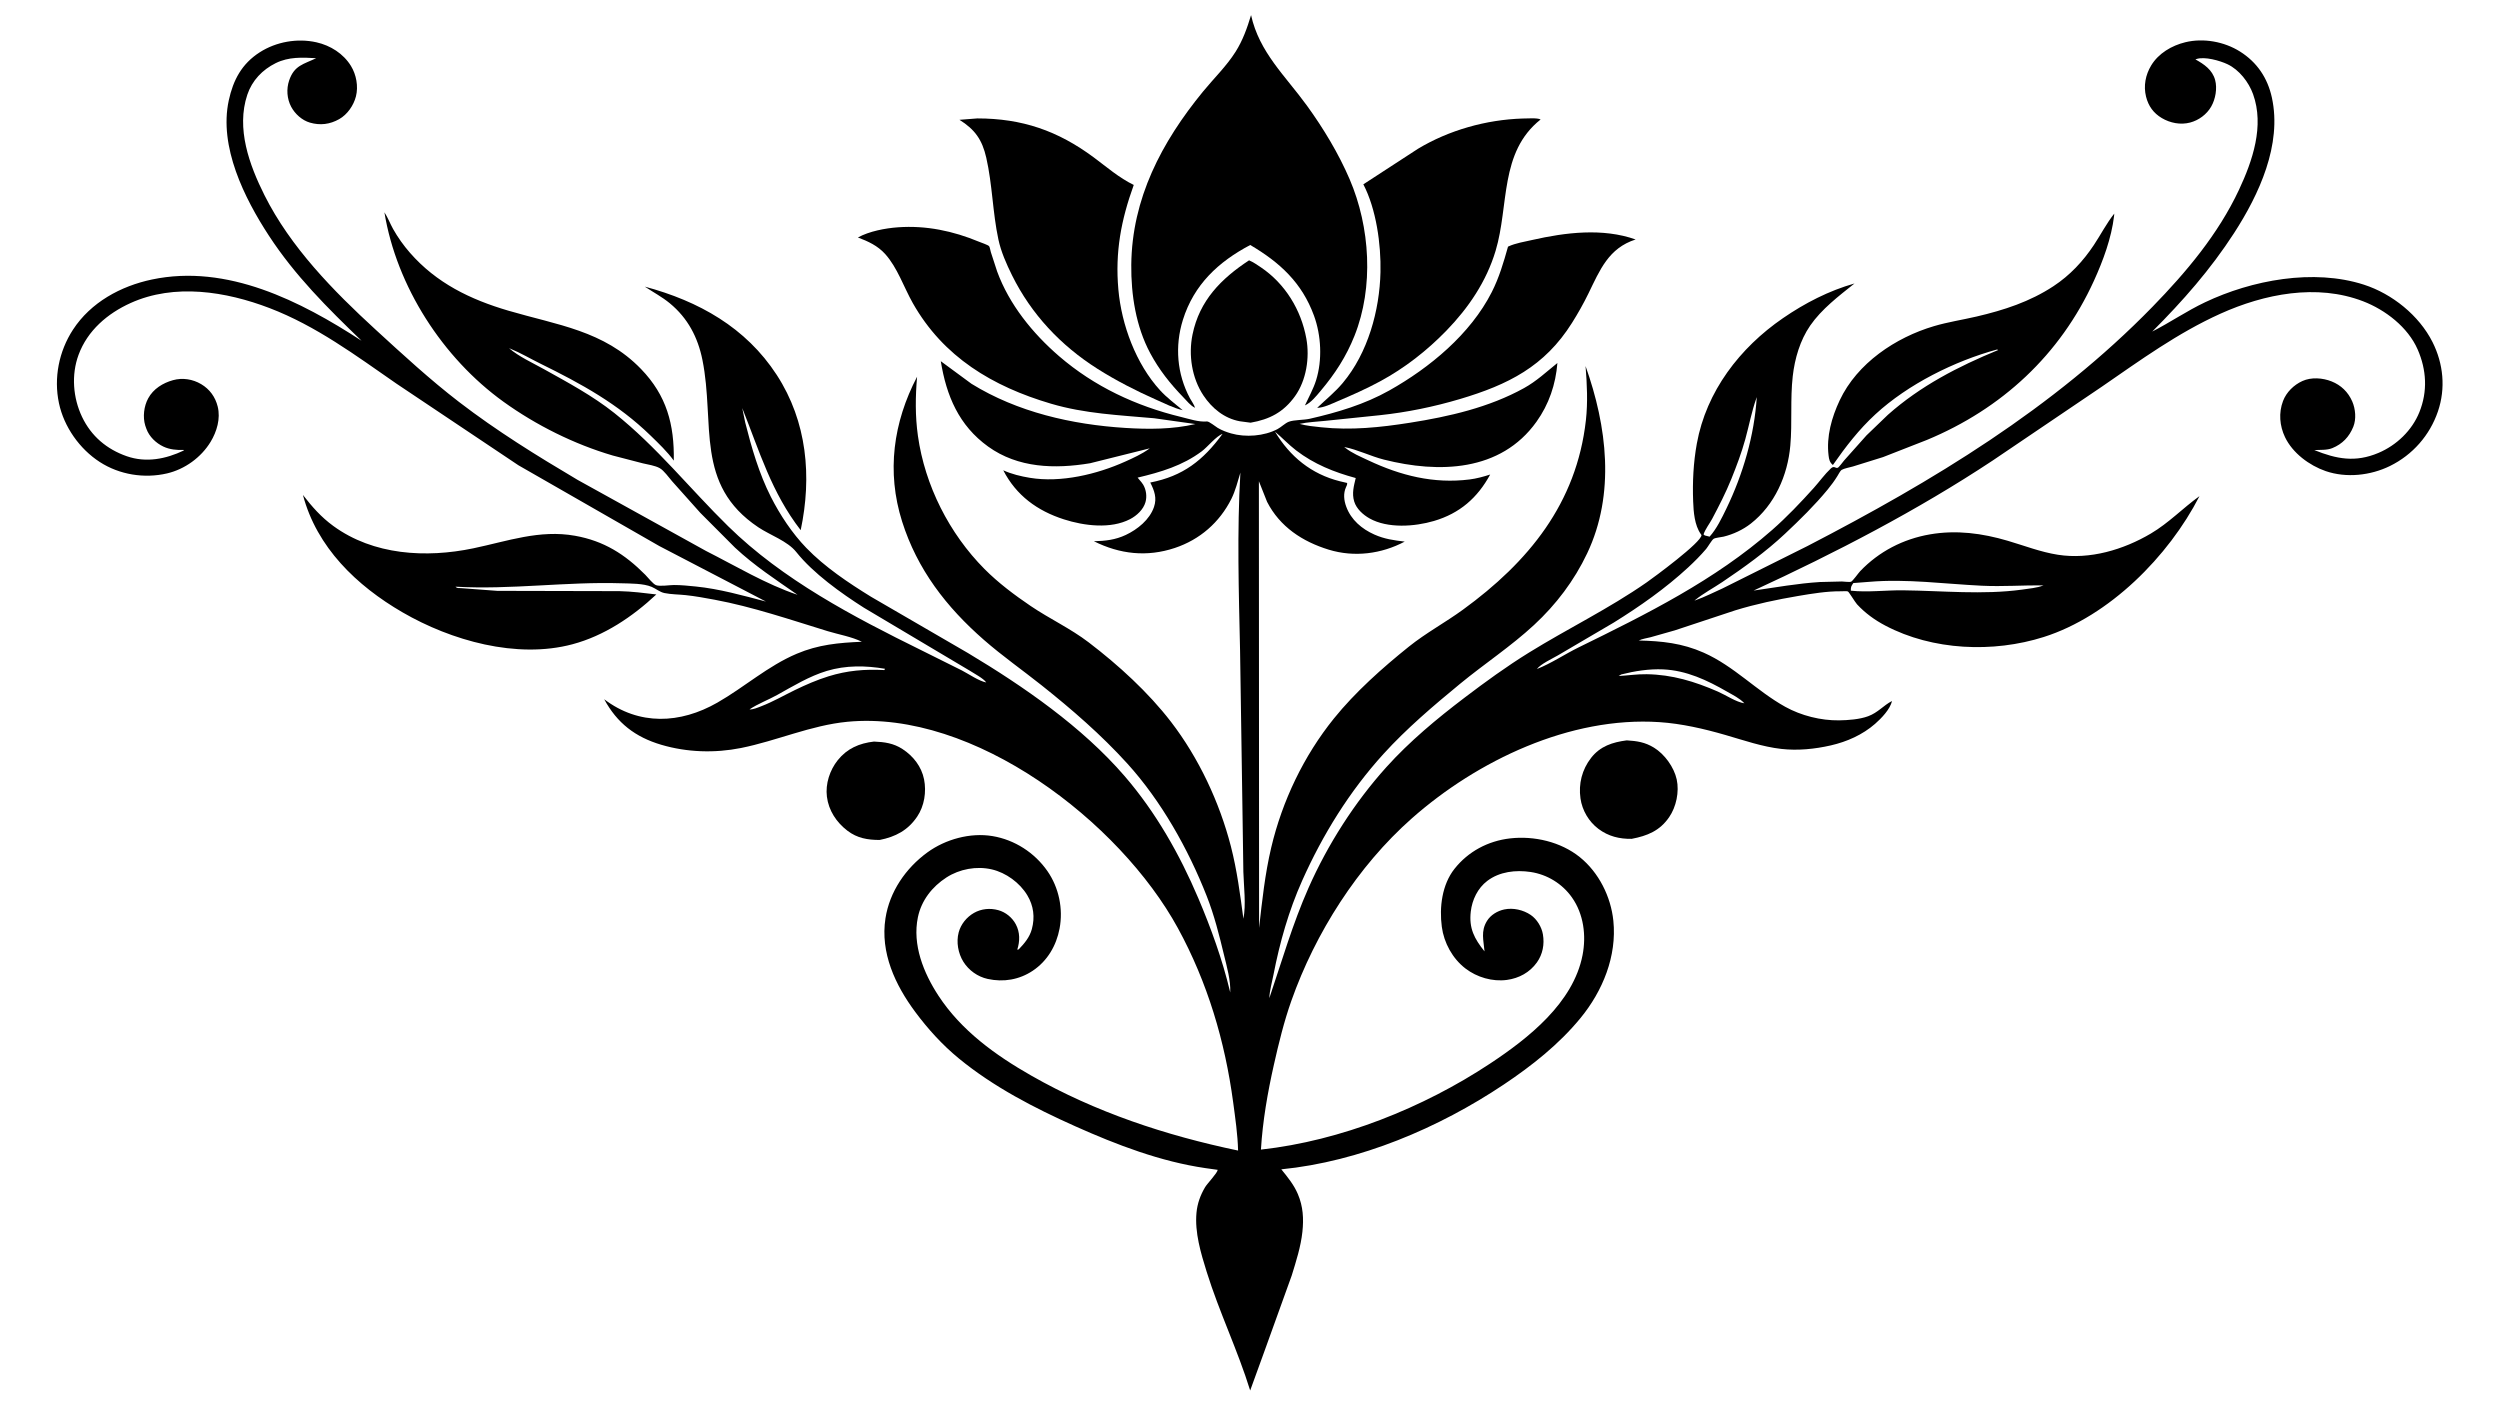 <svg version="1.1" xmlns="http://www.w3.org/2000/svg" style="display: block;" viewBox="0 0 2048 1152" width="1820" height="1024">
<path transform="translate(0,0)" fill="rgb(255,255,255)" d="M 0 0 L 0 1152 L 2048 1152 L 2048 0 L 0 0 z"/>
<path transform="translate(0,0)" fill="rgb(0,0,0)" d="M 1069 331.965 C 1072.15 325.128 1075.88 318.562 1078.14 311.354 C 1083.33 294.763 1082.37 274.709 1076.4 258.393 C 1066.51 231.389 1048.42 214.831 1024.21 200.558 C 998.113 214.31 978.002 233.037 969.004 261.972 C 962.334 283.419 964.152 306.138 974.754 326.034 C 975.95 328.279 978.407 331.549 978.965 333.944 C 975.243 332.193 972.178 328.216 969.337 325.281 C 958.598 314.187 949.518 302.758 942.208 289.087 C 930.553 267.291 926.501 241.314 926.741 216.841 C 927.274 162.437 951.588 116.309 985.444 74.951 C 994.285 64.152 1004.73 54.08 1012.19 42.266 C 1018.12 32.878 1021.68 22.802 1024.87 12.227 C 1031.56 42.737 1053.05 62.105 1070.7 86.472 C 1084.14 105.018 1096.58 125.642 1105.64 146.731 C 1122.43 185.855 1125.54 235.012 1109.61 274.93 C 1102.84 291.902 1093.76 305.892 1082.06 319.823 C 1078.67 323.859 1073.94 329.862 1069 331.965 z"/>
<path transform="translate(0,0)" fill="rgb(0,0,0)" d="M 411.062 281.937 L 413 283 L 415 284 L 417.025 285.101 C 424.955 291.969 436.259 297.08 445.475 302.212 C 465.26 313.229 485.521 324.094 503.293 338.232 C 538.029 365.868 565.069 400.131 596.543 430.989 C 641.191 474.765 699.133 505.141 754.707 532.513 L 788.031 549.118 C 793.601 552.007 801.91 557.776 807.939 558.938 L 809.937 560.057 L 810.995 560.821 L 809.937 560.057 L 807.939 558.938 C 805.713 555.592 797.859 551.526 794.443 549.291 L 707.646 497.66 C 689.073 485.824 666.241 469.577 652.342 452.121 C 645.1 443.026 630.969 438.324 621.257 431.841 C 568.801 396.822 585.965 346.869 575.425 294.674 C 571.687 276.164 563.456 260.456 548.697 248.299 C 542.322 243.049 535.07 239.21 528.215 234.665 C 572.359 246.539 610.98 268.062 636.296 306.982 C 661.24 345.331 665.18 390.409 655.925 434.171 C 632.066 403.46 622.203 369.617 608.044 334.143 L 610.493 346.022 C 615.659 366.572 621.866 387.923 631.493 406.886 C 639.029 421.731 648.919 436.696 660.504 448.681 C 675.68 464.38 695.008 477.295 713.52 488.706 L 793.023 534.876 C 838.486 562.119 886.507 595.296 921.325 635.688 C 946.879 665.333 966.406 699.796 981.651 735.678 C 992.012 760.064 1001.44 786.131 1007.57 811.913 L 1007.8 812.889 C 1008.29 803.175 1005.03 791.789 1002.75 782.346 C 998.768 765.802 994.754 749.72 988.508 733.834 C 973.407 695.421 951.288 655.982 923.421 625.276 C 902.158 601.848 877.947 580.867 853.212 561.206 C 837.55 548.756 821.17 537.282 806.07 524.098 C 775.229 497.169 751.404 466.327 738.99 427.023 C 726.14 386.337 731.737 345.875 751.277 308.463 C 749.874 324.726 749.678 340.682 751.955 356.896 C 757.663 397.556 777.633 436.916 806.5 465.995 C 817.733 477.31 831.082 487.316 844.248 496.238 C 859.92 506.857 876.756 514.565 891.963 526.171 C 916.164 544.64 940.697 567.007 959.284 591.191 C 982.036 620.793 999.036 657.073 1008.34 693.178 C 1013.34 712.612 1015.94 732.639 1018.59 752.497 C 1020.87 741.061 1018.91 725.819 1018.56 714.145 L 1017.89 667.793 L 1015.87 533.074 C 1014.82 484.599 1013.28 435.44 1016.13 387.029 C 1013.96 394.129 1012.09 401.849 1008.76 408.5 C 999.081 427.856 982.9 441.92 962.429 448.746 C 939.541 456.378 917.387 453.866 896.118 443.244 C 905.484 443.027 913.652 442.128 922.232 438.094 C 931.891 433.552 941.807 425.548 945.353 415.18 C 947.897 407.742 945.622 401.782 942.306 395.147 C 969.179 389.905 985.557 377.026 1001.5 355.318 C 996.336 357.048 989.365 365.925 984.494 369.568 C 968.719 381.368 950.832 386.641 931.938 391.128 L 933.5 393.027 C 934.566 394.28 935.659 395.48 936.5 396.906 C 938.958 401.073 939.7 406.529 938.383 411.188 C 936.66 417.286 931.242 422.29 925.76 425.139 C 909.815 433.424 888.072 430.617 871.583 425.328 C 849.768 418.332 832.487 405.735 821.872 385.124 C 828.727 388.261 836.229 390.051 843.653 391.283 C 869.07 395.502 898.634 388.415 921.805 377.98 C 928.356 375.029 935.475 371.803 941.291 367.563 L 941.844 367.148 L 942.995 366.245 L 941.844 367.148 L 892.977 379.355 C 864.168 384.14 834.007 383.346 809.487 365.69 C 785.494 348.414 775.269 324.063 770.697 295.754 L 795.835 314.253 C 833.442 337.486 878.107 347.677 921.811 350.413 C 940.825 351.603 960.629 351.63 979.247 347.24 L 945.513 342.5 C 916.686 339.909 888.929 338.82 860.926 330.551 C 813.161 316.445 772.75 292.361 747.736 248.106 C 740.415 235.154 735.142 219.035 725.114 207.926 C 718.974 201.126 711.162 197.561 702.799 194.396 C 712.077 189.311 725.135 186.814 735.635 186.061 C 758.687 184.407 780.809 189.068 802 197.889 C 803.623 198.565 809.396 200.495 810.269 201.534 C 810.849 202.225 811.38 205.333 811.713 206.438 L 816.848 222.228 C 826.764 249.309 845.917 272.919 867.56 291.604 C 896.439 316.535 930.639 332.463 967.488 341.42 C 974.115 343.031 981.974 345.739 988.779 345.126 C 990.466 344.974 995.737 349.299 997.51 350.356 C 1000.88 352.367 1004.72 353.832 1008.5 354.91 C 1020.36 358.295 1035.52 357.204 1046.57 351.355 C 1049.51 349.797 1052.82 346.486 1055.73 345.378 C 1060.15 343.696 1067.87 344.067 1072.96 342.907 C 1095.55 337.756 1117.82 331.139 1138.14 319.719 C 1171.22 301.135 1204.57 273.587 1222.04 239.187 C 1228.09 227.274 1231.77 214.73 1235.36 201.923 L 1235.79 201.715 C 1241.51 199.05 1248.92 197.871 1255.08 196.472 C 1282.55 190.229 1312.91 186.492 1339.91 196.032 C 1317.73 203.151 1310.64 221.016 1301.22 240.337 C 1297.19 248.597 1292.67 256.592 1287.78 264.372 C 1265.29 300.151 1235.4 315.021 1196.05 326.734 C 1174.65 333.104 1152.51 337.643 1130.3 340.003 L 1085.81 344.599 C 1078.73 345.396 1071.56 345.539 1064.59 347.118 C 1070.39 348.72 1076.32 349.239 1082.28 349.884 C 1106.71 352.525 1130.85 349.977 1155 346.171 C 1187 341.129 1219.86 333.643 1248.46 317.803 C 1258.87 312.035 1266.67 304.586 1275.82 297.233 C 1274.43 314.727 1268.91 331.079 1258.65 345.404 C 1229.26 386.449 1178.64 387.699 1133.74 376.379 C 1122.76 373.61 1112.19 368.173 1101.2 366.038 L 1100.01 365.188 L 1101.2 366.038 L 1101.95 366.651 C 1107.5 371.074 1114.62 374.016 1121 377.025 C 1147.39 389.463 1174.52 396.318 1203.84 392.638 C 1209.58 391.919 1215.27 390.355 1220.76 388.59 C 1210.37 407.717 1195.83 420.403 1174.72 426.631 C 1158.87 431.305 1136.72 432.911 1121.9 424.532 C 1116.6 421.536 1111.2 416.696 1109.36 410.68 C 1107.33 404.018 1109.06 397.997 1110.61 391.459 C 1092.95 386.688 1076.43 380.075 1061.81 368.846 C 1055.67 364.136 1050.36 358.429 1044.44 353.443 C 1056.75 373.936 1074.21 388.207 1097.56 394.092 L 1103.58 395.5 C 1103.67 396.947 1103.28 397.574 1102.69 398.842 C 1100.29 404.037 1100.92 409.754 1102.87 415.013 C 1106.86 425.785 1115.59 433.16 1125.83 437.736 C 1134.11 441.433 1141.88 442.495 1150.76 443.547 C 1131.65 453.661 1109.39 456.566 1088.44 450.13 C 1067 443.543 1048.5 431.444 1038.01 411 L 1031.28 394.076 L 1031.44 760.017 C 1033.89 738.032 1036.28 715.727 1041.39 694.174 C 1050.44 655.902 1068.05 619.076 1092.74 588.453 C 1110.15 566.871 1132.57 546.885 1154.16 529.579 C 1168.22 518.304 1183.89 509.897 1198.4 499.345 C 1252.15 460.248 1291.53 412.2 1299.16 344.181 C 1300.82 329.373 1300.08 314.551 1298.89 299.744 C 1316.47 349.1 1323.35 404.406 1300.21 453.152 C 1289.6 475.517 1274.8 495.067 1256.65 511.875 C 1237.82 529.309 1215.91 543.728 1196.08 560.043 C 1174.32 577.946 1152.32 596.614 1133.34 617.5 C 1105.5 648.13 1083.61 683.514 1066.76 721.225 C 1055.72 745.94 1048.39 771.804 1043.23 798.374 C 1042.03 804.52 1040.07 811.312 1039.83 817.549 C 1050.14 787.182 1058.88 756.739 1071.89 727.323 C 1087.63 691.755 1109.63 657.257 1135.69 628.323 C 1154.75 607.161 1177.04 588.666 1199.67 571.469 C 1216.85 558.417 1234.13 545.858 1252.49 534.493 C 1284.39 514.748 1317.94 498.556 1348.86 477.012 C 1354.51 473.069 1394.15 443.984 1393.86 438.144 L 1393.29 437.357 C 1388.15 430.105 1387.35 419.27 1387.03 410.588 C 1386.45 394.629 1387.2 378.987 1390.04 363.27 C 1397.79 320.447 1425.24 284.794 1460.61 260.494 C 1478.58 248.148 1498.24 238.012 1519.23 232.072 C 1506.42 242.282 1492.28 253.015 1482.91 266.586 C 1474.6 278.626 1470.26 293.622 1468.62 308 C 1466.47 326.866 1468.3 345.999 1466.63 364.835 C 1464.48 389.289 1453.87 413.446 1434.25 428.81 C 1427.87 433.811 1419.82 437.576 1411.94 439.484 C 1410.01 439.954 1405.34 440.322 1403.81 441.262 C 1402.36 442.152 1399.1 447.852 1397.71 449.5 C 1393.18 454.834 1388.11 459.918 1382.98 464.668 C 1364.48 481.791 1343.29 496.661 1321.9 509.93 L 1276.29 536.709 C 1271.72 539.376 1262.12 543.794 1259.02 547.931 L 1257.01 549.021 L 1255.95 549.932 L 1254 551 L 1252.09 552.083 L 1250.98 552.965 L 1250.01 553.771 L 1250.98 552.965 L 1252.09 552.083 L 1254 551 L 1255.95 549.932 L 1257.01 549.021 L 1259.02 547.931 C 1270.83 543.305 1281.76 535.81 1293.18 530.217 C 1348.78 502.99 1404.79 475.19 1451.68 434.048 C 1463.82 423.392 1475.07 411.535 1485.88 399.541 C 1490.47 394.446 1494.77 388.365 1499.72 383.723 C 1502.68 380.942 1503.48 383.802 1505.5 383.053 C 1506.45 382.699 1509.83 378.078 1510.67 377.12 L 1529.06 356.5 L 1546.56 339.671 C 1573.22 316.009 1604.14 300.089 1636.88 286.619 L 1636 286.161 C 1601.16 295.65 1563.1 314.601 1536.38 339.202 C 1522.79 351.713 1512.03 365.74 1501.5 380.781 C 1498.84 378.608 1498.36 376.246 1497.96 372.937 C 1496.08 357.43 1500.52 341.758 1507.08 327.818 C 1521.38 297.431 1552.83 276.335 1584.36 267.023 C 1595.85 263.628 1607.59 261.882 1619.23 259.16 C 1641.66 253.912 1662.8 247.07 1682.18 234.312 C 1695.67 225.435 1706.42 213.958 1715.32 200.548 C 1720.97 192.031 1725.64 182.876 1732 174.848 L 1731.86 176.71 C 1729.71 194.878 1722.88 213.346 1715.34 229.894 C 1687.69 290.6 1639.76 334.838 1578.48 360.274 L 1542.62 374.305 L 1517.91 382.002 C 1515.32 382.791 1510.81 383.504 1508.58 384.836 C 1507.68 385.369 1505.74 388.952 1505.13 389.948 C 1502.73 393.836 1500.12 397.368 1497.22 400.893 C 1486.64 413.761 1474.4 425.744 1462.26 437.139 C 1446.55 451.894 1428.75 464.677 1410.88 476.697 C 1403.61 481.591 1395.53 485.856 1388.74 491.344 L 1388.1 491.871 L 1386.01 492.919 L 1388.1 491.871 L 1389.14 491.509 C 1396.68 488.849 1403.83 485.141 1411.12 481.885 L 1480.68 447.173 C 1583.15 394.115 1682.19 334.438 1763.24 251.268 C 1791 222.774 1817.14 191.685 1834.15 155.406 C 1845.31 131.607 1855.09 103.017 1845.7 76.953 C 1842.17 67.169 1834.38 57.036 1824.75 52.471 C 1818.66 49.581 1805.99 45.923 1799.24 48.24 L 1798.5 48.52 C 1805.66 52.521 1812.36 57.04 1814.63 65.402 C 1816.49 72.285 1814.93 81.056 1811.4 87.196 C 1807.72 93.596 1801.24 98.374 1794.15 100.251 C 1786.31 102.326 1777.81 100.66 1770.93 96.568 C 1764.11 92.514 1759.94 86.696 1758.03 79 C 1755.87 70.231 1757.58 61.22 1762.23 53.514 C 1768.25 43.523 1779.07 37.189 1790.19 34.47 C 1805.06 30.835 1822.13 33.967 1835.02 42.087 C 1849.01 50.897 1857.61 63.74 1861.12 79.781 C 1869.55 118.379 1850.61 159.175 1830.15 190.801 C 1810.84 220.636 1788.18 246.402 1763.12 271.483 C 1777.83 263.935 1791.31 254.644 1806.34 247.503 C 1844.76 229.252 1895.29 219.75 1936.54 233.075 C 1959.64 240.537 1981.72 258.23 1992.72 280.092 C 2001.65 297.837 2003.59 317.962 1997.16 336.866 C 1990.5 356.454 1976.43 372.481 1957.85 381.608 C 1941.98 389.408 1922.1 391.603 1905.22 385.79 C 1891.79 381.162 1878.08 370.987 1871.87 357.947 C 1867.45 348.663 1866.58 338.032 1870.26 328.362 C 1873.01 321.134 1879.11 315.171 1886.13 311.991 C 1893.44 308.684 1902.69 309.393 1909.99 312.288 C 1917.8 315.38 1923.6 321.027 1926.96 328.726 C 1929.64 334.869 1930.38 343.197 1927.81 349.5 C 1924.44 357.773 1918.9 363.601 1910.59 366.977 C 1906.16 368.78 1900.61 368.271 1895.86 368.555 C 1914.08 375.949 1929.55 378.881 1948.43 370.88 C 1963.28 364.589 1975.89 352.545 1981.96 337.5 C 1988.83 320.454 1987.84 302.856 1980.56 286.178 C 1972.57 267.898 1954.15 253.702 1935.82 246.653 C 1897.87 232.06 1854.94 240.635 1819.02 256.826 C 1783.95 272.641 1753.29 294.973 1721.74 316.691 L 1632.32 377.187 C 1570.69 417.992 1503.63 452.72 1436.56 483.653 C 1454.69 481.041 1472.59 477.805 1490.9 476.657 L 1508.88 476.215 C 1510.46 476.243 1515.11 476.89 1516.41 476.399 C 1517.73 475.898 1522.46 469.229 1523.81 467.814 C 1539.22 451.647 1559.09 441.403 1581 437.618 C 1602.73 433.866 1623.83 436.694 1644.79 442.88 C 1658.43 446.906 1671.73 452.106 1685.86 454.321 C 1712.02 458.419 1739.5 450.204 1761.96 436.947 C 1776.7 428.242 1788.09 416.177 1801.81 406.296 C 1776.58 455.569 1727.94 504.662 1674.24 521.691 C 1632.73 534.854 1583.21 532.768 1544.48 512.368 C 1535.76 507.776 1527.98 502.148 1521.28 494.908 C 1519.64 493.133 1514.8 484.916 1513.79 484.374 C 1513.1 484 1509.13 484.248 1508.11 484.24 C 1496.59 484.158 1484.55 486.131 1473.2 488.051 C 1455.78 490.996 1438.45 494.655 1421.55 499.842 L 1372 516.255 L 1352.15 521.885 C 1349.17 522.669 1345.23 523.175 1342.51 524.556 C 1361.46 525.003 1378.04 526.723 1395.63 534.514 C 1420.56 545.557 1438.96 565.834 1462.5 578.889 C 1475.56 586.127 1491.68 590.172 1506.56 589.974 C 1513.99 589.875 1523.43 589.174 1530.38 586.598 C 1538.43 583.615 1542.85 577.825 1549.87 574.134 C 1548.61 580.729 1541.03 588.502 1536.08 592.82 C 1525.79 601.807 1513.01 607.467 1499.78 610.5 C 1486.67 613.504 1472.71 614.893 1459.31 613.383 C 1443.71 611.626 1428.42 606.276 1413.4 601.938 C 1395.88 596.878 1377.61 592.641 1359.36 591.43 C 1286.29 586.58 1210.16 622.897 1156.52 670.317 C 1112.2 709.496 1077.53 764.07 1057.86 819.757 C 1051.86 836.738 1047.51 854.584 1043.56 872.145 C 1038.41 895.017 1034.38 918.183 1032.96 941.606 C 1098.4 934.398 1165.84 907.416 1220.62 871.177 C 1252.02 850.408 1288.82 821.49 1296.42 782.321 C 1299.55 766.184 1297.35 748.663 1287.72 735.014 C 1279.81 723.799 1267.47 716.226 1253.89 714.192 C 1241.69 712.365 1228.43 713.868 1218.39 721.481 C 1210.54 727.429 1205.98 736.971 1204.86 746.613 C 1203.27 760.367 1207.77 768.824 1216.12 779.232 C 1215.37 770.169 1212.91 762.832 1218.11 754.329 C 1221.14 749.376 1226.68 746.085 1232.27 744.88 C 1239.53 743.32 1247.88 745.243 1253.98 749.395 C 1259.06 752.852 1262.93 759.245 1263.95 765.274 C 1265.33 773.412 1263.83 781.548 1259.01 788.306 C 1253.16 796.504 1244.36 801.255 1234.49 802.602 C 1222.66 804.218 1209.9 800.48 1200.49 793.238 C 1189.9 785.092 1182.88 772.266 1181.13 759.084 C 1179.01 743.098 1181.29 724.543 1191.51 711.618 C 1202.74 697.413 1218.96 688.769 1236.95 686.687 C 1256.67 684.406 1278.53 689.428 1294.15 702.004 C 1309.73 714.542 1319.63 734.361 1321.66 754.16 C 1324.63 783.19 1312.92 811.708 1294.73 833.876 C 1277.07 855.403 1255 872.843 1231.97 888.253 C 1178.6 923.967 1113.84 951.4 1049.64 957.772 C 1054.85 964.156 1059.97 970.419 1063.22 978.089 C 1067.52 988.207 1068.07 998.179 1066.93 1008.94 C 1065.63 1021.12 1061.78 1033.09 1058.18 1044.75 L 1035.5 1107.68 L 1024.14 1138.96 C 1013.97 1106.04 998.765 1074.68 988.5 1041.7 C 983.728 1026.37 978.64 1009.5 980.167 993.281 C 980.875 985.769 983.359 978.877 987.212 972.402 C 989.074 969.271 997.299 960.846 997.534 958.188 L 987.529 956.787 C 950.675 951.431 914.794 937.682 880.95 922.551 C 847.426 907.563 813.862 890.27 785.372 866.845 C 771.936 855.798 760.109 842.767 749.758 828.821 C 733.345 806.708 720.995 780.295 725.38 752.118 C 728.782 730.252 741.951 711.099 759.672 698.18 C 774.528 687.349 794.865 681.746 813.115 684.798 C 831.244 687.831 847.552 698.379 858.032 713.432 C 867.455 726.966 871.054 744.321 868.007 760.5 C 865.366 774.521 858.023 787.069 846.052 795.08 C 835.026 802.459 822.053 804.646 809.096 801.798 C 800.949 800.008 793.575 794.771 789.172 787.684 C 784.885 780.784 783.253 771.598 785.344 763.692 C 787.117 756.99 791.865 751.152 797.868 747.728 C 803.932 744.269 811.103 743.617 817.763 745.445 C 823.828 747.11 829.19 751.484 832.143 757.035 C 835.654 763.636 835.574 770.915 833.332 777.831 L 834.5 777.609 C 839.181 772.781 843.498 767.629 845.287 760.998 C 847.906 751.29 846.755 741.906 841.57 733.271 C 835.393 722.983 824.11 714.779 812.5 712.072 C 800.001 709.159 786.072 711.749 775.338 718.673 C 763.671 726.199 754.827 737.41 751.949 751.229 C 747.255 773.765 756.579 796.876 768.766 815.513 C 787.458 844.097 815.466 864.26 844.756 880.961 C 897.46 911.013 955.045 930.034 1014.24 942.394 C 1013.93 929.326 1011.95 915.89 1010.22 902.941 C 1003.5 852.845 989.207 804.623 964.921 760.17 C 917.333 673.067 797.917 581.179 694.188 591.14 C 664.274 594.012 636.292 606.766 606.985 612.63 C 585.521 616.925 562.756 616.202 541.746 609.987 C 520.416 603.678 505.559 592.23 494.952 572.672 C 523.503 594.384 557.218 592.868 587.682 575.439 C 609.923 562.714 628.942 545.486 652.714 535.401 C 670.386 527.903 687.068 526.385 706.001 525.593 C 697.976 521.507 686.829 519.605 678.01 516.901 C 647.72 507.612 616.559 496.952 585.349 491.14 C 577.548 489.687 569.583 488.23 561.693 487.389 C 556.051 486.788 549.864 486.834 544.334 485.694 C 540.491 484.903 537.434 482.137 533.874 480.632 C 526.991 477.723 516.505 477.922 509.058 477.684 C 463.769 476.239 418.5 483.083 373.116 480.475 C 374.476 481.947 375.663 481.54 377.571 481.65 L 407.397 483.888 L 507.375 484.122 C 517.495 484.362 527.63 485.611 537.674 486.826 C 518.146 505.11 495.008 520.674 468.967 527.638 C 423.204 539.876 369.583 524.602 329.705 501.463 C 292.089 479.636 259.504 448.261 248.159 405.319 C 255.696 415.056 263.014 423.403 273.012 430.706 C 305.903 454.734 349.053 457.111 387.697 449.05 C 415.658 443.218 441.989 433.566 471.054 438.754 C 494.702 442.976 511.873 453.87 528.576 470.681 C 530.673 472.791 534.996 478.32 537.414 479.22 C 540.615 480.411 548.417 479.118 552.057 479.106 C 557.996 479.087 564.025 479.724 569.932 480.313 C 589.253 482.236 608.722 487.749 627.469 492.656 L 540.13 447.192 L 424.669 380.994 L 324.755 314.129 C 291.421 291.041 258.992 266.856 220.773 252.227 C 185.127 238.582 142.958 231.824 107 248.089 C 88.056 256.657 71.701 270.608 64.355 290.527 C 58.316 306.897 59.785 325.763 67.209 341.36 C 74.731 357.161 87.45 367.884 103.835 373.598 C 119.756 379.15 135.849 375.893 150.601 368.893 L 150.411 368.461 C 144.781 368.648 139.049 368.155 133.877 365.72 C 127.765 362.842 122.251 357.567 119.926 351.151 L 119.695 350.5 L 118.989 348.471 C 116.827 341.391 117.887 332.659 121.388 326.197 C 125.606 318.412 133.433 313.59 141.745 311.29 C 149.529 309.135 157.859 310.437 164.79 314.546 C 171.798 318.702 176.385 325.053 178.344 332.925 C 180.796 342.779 177.632 353.417 172.51 361.844 C 164.74 374.63 151.368 384.288 136.816 387.682 C 118.175 392.029 97.873 388.755 81.755 378.34 C 65.186 367.635 52.402 349.489 48.307 330.19 C 43.912 309.478 48.257 287.641 59.781 269.943 C 74.351 247.568 98.881 234.216 124.508 228.822 C 186.082 215.863 246.346 246.537 296.212 279.026 C 268.202 252.056 241.706 225.696 220.306 192.961 C 200.13 162.099 179.205 119.981 187.411 82.094 C 191.014 65.456 198.031 52.145 212.813 42.679 C 226.277 34.056 243.612 31 259.24 34.52 C 270.709 37.103 281.295 43.769 287.513 53.901 C 291.888 61.031 293.654 70.584 291.604 78.746 C 289.736 86.181 284.572 93.671 277.856 97.46 C 270.256 101.747 262.265 102.751 253.862 100.302 C 247.423 98.425 241.631 93.183 238.529 87.325 C 235.051 80.756 234.494 72.732 236.892 65.699 C 241.1 53.356 248.731 52.497 259 47.537 C 247.593 46.862 236.46 46.345 225.893 51.563 C 214.995 56.946 206.494 65.8 202.597 77.455 C 193.353 105.106 204.243 134.976 216.648 159.75 C 237.974 202.342 273.031 238.125 307.804 269.998 C 329.751 290.116 352.408 310.993 376.014 329.128 C 406.977 352.916 439.686 373.14 473.225 393.008 L 578.325 451.182 C 602.455 463.376 627.748 478.594 653.341 487.117 C 635.601 474.753 618.032 463.337 602.113 448.478 L 573.727 420.013 L 550.568 394.084 C 547.859 391.002 543.954 385.327 540.431 383.359 C 536.637 381.238 530.826 380.426 526.546 379.407 L 502 373.035 C 470.396 363.754 439.153 348.196 412.409 328.933 C 362.699 293.126 324.855 234.505 314.91 173.779 C 317.748 178.091 319.533 182.998 322.055 187.5 C 325.877 194.318 330.681 201.034 335.826 206.921 C 357.541 231.77 385.201 245.17 416.453 254.361 C 456.472 266.13 494.701 270.68 525.105 302.114 C 546.175 323.897 552.449 347.601 551.973 377.197 C 546.509 369.733 539.688 363.241 533.081 356.805 C 506.257 330.676 476.117 314.209 442.818 297.822 C 434.58 293.768 426.443 288.927 417.96 285.477 L 417.025 285.101 L 415 284 L 413 283 L 411.062 281.937 L 410.005 281.212 L 411.062 281.937 z M 1429 576 L 1430.94 577.056 L 1431.99 577.781 L 1430.94 577.056 L 1429 576 C 1425.29 571.968 1419.56 569.186 1414.84 566.474 C 1398.48 557.063 1381.61 549.088 1362.47 548.217 C 1351.06 547.698 1339.16 549.565 1328.12 552.369 L 1326.01 553.649 C 1333.72 553.205 1341.16 552.065 1348.94 552.177 C 1369.88 552.479 1388.35 558.153 1407.41 566.466 C 1413.92 569.309 1422.19 575 1429 576 z M 612.005 581.844 L 614 581 C 617.039 581.179 620.759 579.519 623.57 578.443 C 633.058 574.812 642.017 569.606 651.153 565.17 C 660.016 560.866 669.227 556.846 678.645 553.919 C 694.011 549.143 708.436 547.923 724.453 548.783 L 725 547.727 C 709.087 545.024 692.984 544.771 677.366 549.463 C 663.013 553.776 649.643 561.951 636.632 569.186 C 629.309 573.258 620.882 576.348 614 581 L 612.005 581.844 z M 407.631 280.5 L 409.49 280.5 L 407.631 280.5 z M 1637.51 285.5 L 1640.49 285.5 L 1637.51 285.5 z M 1439.15 325.176 L 1438.81 326.12 C 1434.96 336.93 1432.82 348.547 1429.76 359.616 C 1426.71 370.705 1422.62 381.526 1418.33 392.189 C 1413.83 403.348 1408.26 414.207 1402.63 424.829 C 1400.51 428.826 1396.87 433.436 1395.54 437.649 L 1396.58 438.5 L 1400.5 439.49 C 1406.25 433.134 1410.53 424.178 1414.26 416.49 C 1427.91 388.279 1437.15 356.547 1439.15 325.176 z M 1097.65 364.5 L 1099.49 364.5 L 1097.65 364.5 z M 1531.29 476.5 L 1518.25 477.5 C 1516.43 480.171 1516.2 480.534 1516.18 483.746 C 1529.94 485.243 1544.99 483.284 1558.91 483.442 C 1591.07 483.806 1624.23 487.254 1656.23 482.898 C 1661.82 481.956 1668.85 481.623 1673.99 479.387 C 1657.12 479.217 1640.56 480.507 1623.57 479.691 C 1592.93 478.219 1562.01 473.881 1531.29 476.5 z M 651.51 486.5 L 653.401 486.5 L 651.51 486.5 z"/>
<path transform="translate(0,0)" fill="rgb(0,0,0)" d="M 800.611 96.866 C 837.353 96.888 866.54 106.941 896.037 128.821 C 906.736 136.757 916.697 145.507 928.768 151.365 C 918.365 180.253 913.438 206.237 916.169 237.037 C 918.732 265.949 930.569 297.992 950.334 319.585 C 955.978 325.752 962.512 330.525 968.862 335.893 C 961.549 334.171 954.193 330.446 947.332 327.404 C 930.86 320.102 914.273 311.639 899.048 301.983 C 868.995 282.924 844.866 257.346 829.053 225.378 C 824.464 216.099 820.049 206.147 817.871 195.977 C 813.144 173.9 812.982 151.048 807.944 129.004 C 804.58 114.28 798.668 105.95 785.986 98.006 L 800.611 96.866 z"/>
<path transform="translate(0,0)" fill="rgb(0,0,0)" d="M 1079.02 333.976 C 1086.23 327.022 1093.58 321.237 1100.08 313.47 C 1120.57 288.986 1130.17 254.294 1130.89 222.774 C 1131.41 200.14 1127.43 171.118 1116.85 150.853 L 1161.59 121.749 C 1187.02 106.444 1217.51 97.933 1247.15 96.958 C 1250.64 97.03 1259.32 96.182 1262.07 97.74 C 1228.18 124.643 1236.36 168.124 1225.19 205.343 C 1217.68 230.373 1203.06 251.986 1184.98 270.622 C 1168.91 287.182 1150.79 301.334 1130.47 312.317 C 1119.35 318.33 1107.74 323.49 1096.1 328.426 C 1091.16 330.523 1084.4 333.912 1079.02 333.976 z"/>
<path transform="translate(0,0)" fill="rgb(0,0,0)" d="M 1024.49 346.13 L 1015.6 344.953 C 1002.93 342.61 992.804 334.292 985.831 323.79 C 976.318 309.462 973.477 290.614 976.924 273.844 C 982.643 246.013 1000.33 228.192 1023.22 213.126 C 1026.52 214.484 1029.93 216.836 1032.9 218.84 C 1052.86 232.34 1065.9 253.719 1070.16 277.236 C 1072.99 292.841 1070.19 311.411 1060.86 324.42 C 1051.42 337.57 1040.02 343.43 1024.49 346.13 z"/>
<path transform="translate(0,0)" fill="rgb(0,0,0)" d="M 1069 331.965 L 1068.01 333 L 1069 331.965 z"/>
<path transform="translate(0,0)" fill="rgb(0,0,0)" d="M 1068.01 333 L 1067.04 334.021 L 1068.01 333 z"/>
<path transform="translate(0,0)" fill="rgb(0,0,0)" d="M 979.962 335.011 L 978.965 333.944 L 979.962 335.011 z"/>
<path transform="translate(0,0)" fill="rgb(0,0,0)" d="M 1067.04 334.021 L 1066.03 334.999 L 1067.04 334.021 z"/>
<path transform="translate(0,0)" fill="rgb(0,0,0)" d="M 1079.02 333.976 L 1077.01 334.846 L 1079.02 333.976 z"/>
<path transform="translate(0,0)" fill="rgb(0,0,0)" d="M 980.846 335.977 L 979.962 335.011 L 980.846 335.977 z"/>
<path transform="translate(0,0)" fill="rgb(0,0,0)" d="M 1066.03 334.999 L 1065.04 335.932 L 1066.03 334.999 z"/>
<path transform="translate(0,0)" fill="rgb(0,0,0)" d="M 969.995 336.776 L 968.862 335.893 L 969.995 336.776 z"/>
<path transform="translate(0,0)" fill="rgb(0,0,0)" d="M 1549.87 574.134 L 1550.75 573.147 L 1549.87 574.134 z"/>
<path transform="translate(0,0)" fill="rgb(0,0,0)" d="M 1336.68 687.037 C 1326.66 687.215 1317.62 684.982 1309.5 678.922 C 1301.54 672.981 1296.12 663.705 1294.73 653.925 C 1293.03 641.986 1295.96 630.342 1303.4 620.751 C 1310.91 611.084 1320.99 607.877 1332.63 606.365 C 1341 606.88 1347.55 607.831 1354.84 612.281 C 1363.62 617.633 1371.39 628.326 1373.57 638.42 C 1375.76 648.52 1373.18 660.836 1367.36 669.292 C 1359.65 680.489 1349.49 684.587 1336.68 687.037 z"/>
<path transform="translate(0,0)" fill="rgb(0,0,0)" d="M 720.607 687.954 C 710.78 687.932 702.304 686.545 694.238 680.4 C 685.247 673.55 678.825 663.853 677.4 652.51 C 676.077 641.987 679.763 630.724 686.318 622.562 C 694.037 612.951 703.987 608.744 715.953 607.35 C 724.632 607.712 731.878 608.665 739.325 613.481 C 748.09 619.151 754.929 627.883 756.989 638.293 C 759.012 648.511 757.257 660.09 751.344 668.836 C 743.759 680.053 733.601 685.387 720.607 687.954 z"/>
</svg>
